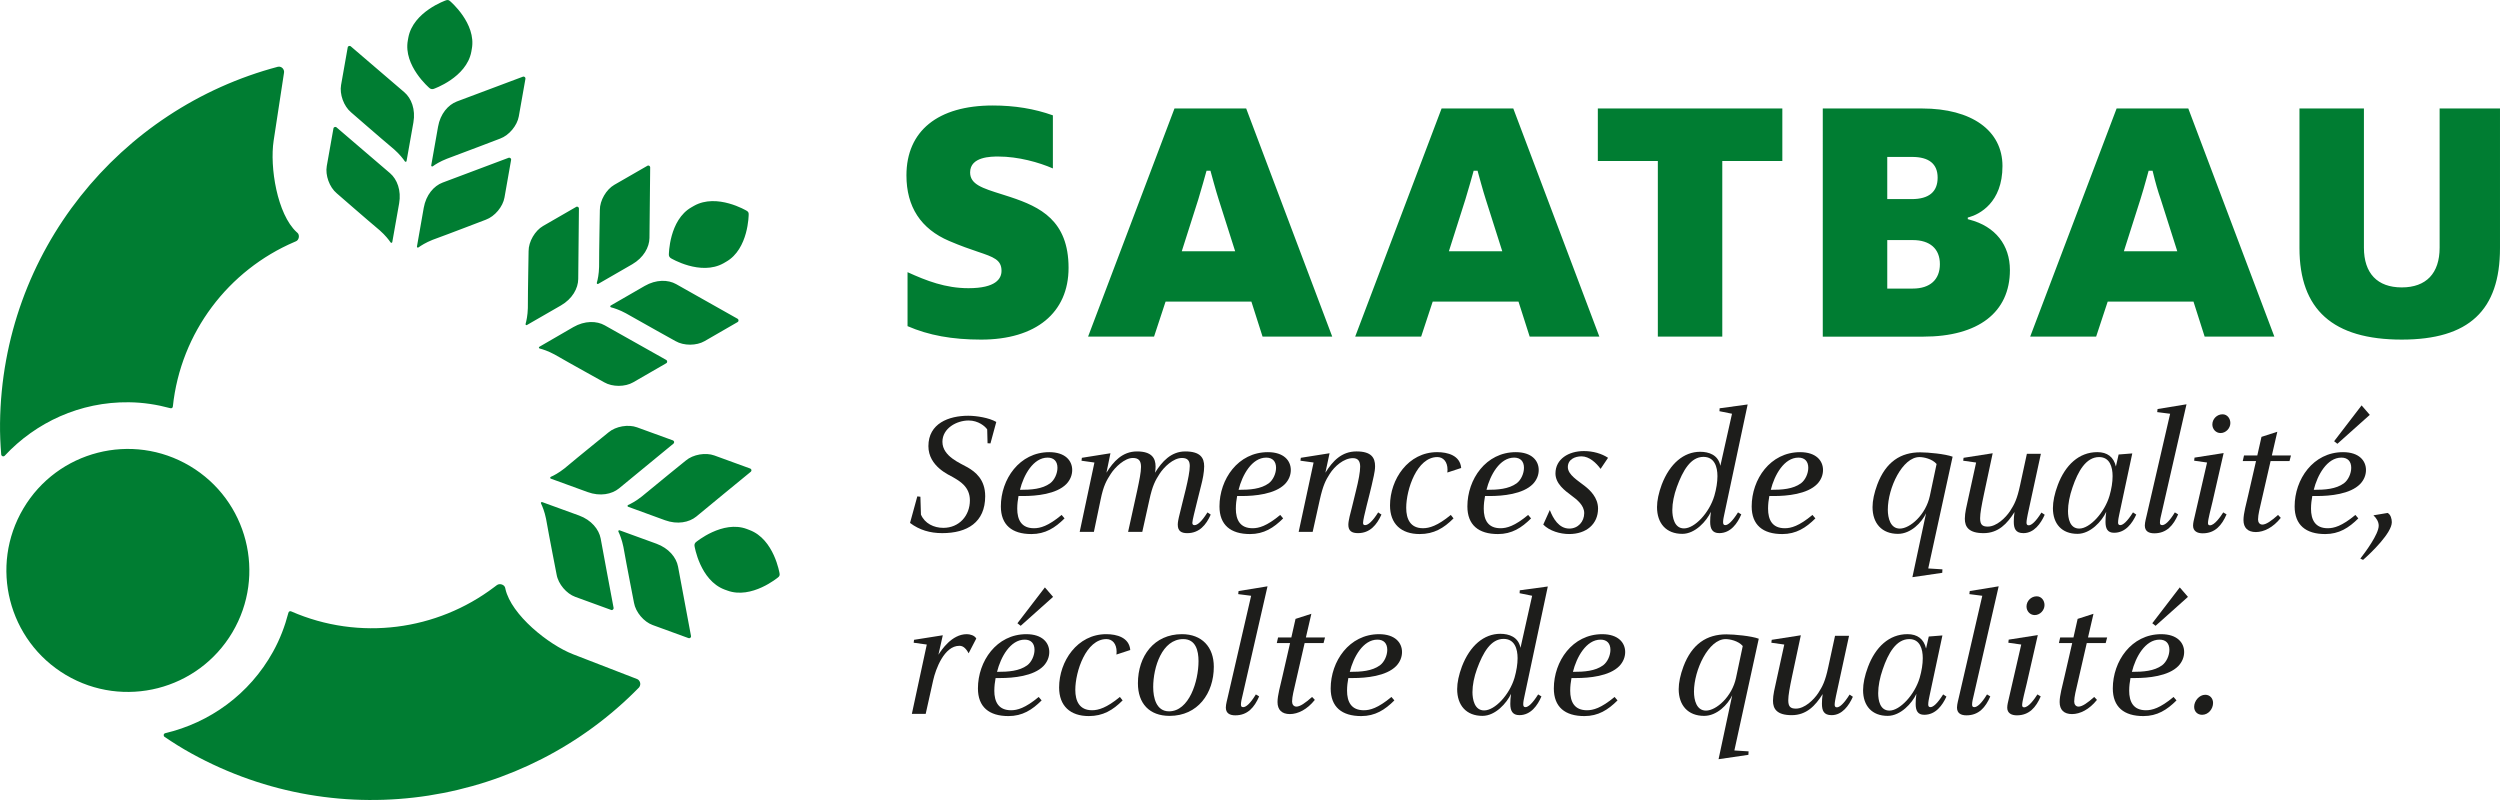 <?xml version="1.0" encoding="UTF-8"?> <svg xmlns="http://www.w3.org/2000/svg" id="LOGO" width="101.751mm" height="32.559mm" viewBox="0 0 288.429 92.294"><g><path d="M114.272,51.157l-.336-.02-.042-1.596c-.231-.357-1.029-1.029-2.142-1.029-1.386,0-3.023,.902-3.023,2.457,0,1.699,2.1,2.477,2.919,2.959,.86,.504,2.016,1.365,2.016,3.318,0,3.023-2.079,4.262-4.955,4.262-1.407,0-2.625-.357-3.717-1.176l.84-3.064,.357,.041,.062,2.059c.441,1.027,1.49,1.531,2.582,1.531,1.827,0,3.066-1.406,3.066-3.17,0-1.574-1.176-2.225-1.975-2.688-.377-.23-2.812-1.217-2.812-3.568,0-2.625,2.352-3.508,4.598-3.508,.945,0,2.414,.232,3.233,.715l-.672,2.477Z" style="fill:#1d1d1b;"></path><path d="M117.359,58.675c0,1.322,.504,2.268,1.932,2.268,.714,0,1.617-.23,3.191-1.533l.336,.399c-1.092,1.092-2.226,1.807-3.821,1.807-2.247,0-3.527-1.051-3.527-3.191,0-3.129,2.142-6.258,5.585-6.258,1.848,0,2.646,.988,2.646,2.059,0,.588-.231,1.154-.672,1.617-1.155,1.176-3.485,1.385-4.976,1.385h-.547c-.084,.441-.146,.945-.146,1.449Zm3.801-2.918c.504-.379,.84-1.135,.84-1.785,0-.734-.399-1.176-1.135-1.176-1.658,0-2.771,2.016-3.191,3.717,1.303,0,2.562-.084,3.486-.756Z" style="fill:#1d1d1b;"></path><path d="M135.88,60.544c0-.316,.084-.652,.126-.861,.462-1.994,1.26-4.725,1.26-5.922,0-.629-.273-.924-.902-.924-1.008,0-2.079,1.051-2.583,1.828-.483,.756-.819,1.344-1.176,3.002l-.819,3.695h-1.637l1.049-4.766c.252-1.197,.441-2.1,.441-2.73,0-.713-.274-1.029-.945-1.029-.944,0-2.057,1.072-2.54,1.828-.483,.756-.84,1.322-1.176,2.981l-.776,3.717h-1.639l1.701-8-1.49-.209,.041-.336,3.297-.525-.462,2.246c.798-1.281,1.827-2.457,3.527-2.457s2.142,.777,2.142,1.744c0,.231-.021,.461-.062,.713,.797-1.281,1.848-2.457,3.484-2.457,1.743,0,2.184,.736,2.184,1.723,0,.672-.168,1.512-.356,2.225l-.462,1.848c-.252,1.029-.546,2.164-.546,2.436,0,.168,.064,.273,.252,.273,.336,0,.819-.398,1.491-1.469l.377,.252c-.524,1.195-1.322,2.141-2.708,2.141-.692,0-1.092-.252-1.092-.965Z" style="fill:#1d1d1b;"></path><path d="M142.58,58.675c0,1.322,.504,2.268,1.932,2.268,.715,0,1.617-.23,3.191-1.533l.336,.399c-1.092,1.092-2.225,1.807-3.82,1.807-2.247,0-3.527-1.051-3.527-3.191,0-3.129,2.141-6.258,5.584-6.258,1.848,0,2.647,.988,2.647,2.059,0,.588-.232,1.154-.672,1.617-1.155,1.176-3.486,1.385-4.976,1.385h-.546c-.084,.441-.147,.945-.147,1.449Zm3.801-2.918c.504-.379,.84-1.135,.84-1.785,0-.734-.398-1.176-1.134-1.176-1.659,0-2.772,2.016-3.191,3.717,1.302,0,2.562-.084,3.485-.756Z" style="fill:#1d1d1b;"></path><path d="M150.035,53.153l.043-.336,3.316-.525-.482,2.246c.84-1.344,1.869-2.457,3.59-2.457,1.701,0,2.143,.715,2.143,1.701,0,.693-.252,1.512-.399,2.246-.231,1.051-.987,3.76-.987,4.283,0,.168,.043,.273,.232,.273,.336,0,.84-.398,1.512-1.469,.126,.084,.231,.168,.378,.252-.546,1.195-1.322,2.141-2.709,2.141-.713,0-1.112-.252-1.112-.965,0-.484,.252-1.387,.42-2.037l.462-1.891c.294-1.176,.482-2.162,.482-2.772,0-.65-.252-.986-.84-.986-1.049,0-2.12,.945-2.666,1.807-.482,.756-.777,1.322-1.154,3.002l-.819,3.695h-1.616l1.721-8-1.512-.209Z" style="fill:#1d1d1b;"></path><path d="M166.982,54.516c.021-.168,.021-.252,.021-.314,0-.945-.504-1.469-1.176-1.469-2.352,0-3.59,3.736-3.59,5.857,0,1.301,.482,2.352,1.932,2.352,.734,0,1.68-.273,3.213-1.533l.314,.399c-1.134,1.135-2.268,1.807-3.905,1.807-2.142,0-3.423-1.176-3.423-3.297,0-3.023,2.1-6.152,5.439-6.152,1.218,0,2.646,.379,2.772,1.828l-1.596,.523Z" style="fill:#1d1d1b;"></path><path d="M171.182,58.675c0,1.322,.504,2.268,1.932,2.268,.715,0,1.617-.23,3.191-1.533l.336,.399c-1.092,1.092-2.225,1.807-3.82,1.807-2.247,0-3.527-1.051-3.527-3.191,0-3.129,2.141-6.258,5.584-6.258,1.848,0,2.647,.988,2.647,2.059,0,.588-.232,1.154-.672,1.617-1.155,1.176-3.486,1.385-4.977,1.385h-.546c-.084,.441-.147,.945-.147,1.449Zm3.801-2.918c.504-.379,.84-1.135,.84-1.785,0-.734-.399-1.176-1.134-1.176-1.659,0-2.772,2.016-3.191,3.717,1.302,0,2.562-.084,3.485-.756Z" style="fill:#1d1d1b;"></path><path d="M181.052,60.983c1.008,0,1.722-.797,1.722-1.783,0-.924-.861-1.576-1.512-2.059-.734-.545-1.806-1.344-1.806-2.519,0-1.658,1.512-2.582,3.275-2.582,1.071,0,2.058,.293,2.792,.777l-.86,1.279c-.504-.691-1.302-1.447-2.204-1.447-.756,0-1.575,.355-1.575,1.238,0,.902,1.196,1.574,1.952,2.184,.588,.461,1.533,1.322,1.533,2.603,0,1.785-1.344,2.939-3.338,2.939-1.029,0-2.268-.357-2.982-1.092l.756-1.68c.379,.986,1.051,2.141,2.247,2.141Z" style="fill:#1d1d1b;"></path><path d="M200.518,59.116l.377,.23c-.44,1.029-1.217,2.162-2.54,2.162-.798,0-1.05-.504-1.05-1.301,0-.336,.021-.736,.084-1.156-.504,1.072-1.806,2.541-3.297,2.541-1.868,0-2.918-1.217-2.918-3.086,0-.756,.19-1.639,.546-2.603,.924-2.414,2.54-3.779,4.431-3.779,1.008,0,2.078,.357,2.33,1.617l1.344-6.006-1.449-.293,.021-.336,3.233-.441-2.688,12.639c-.064,.273-.147,.672-.147,.924,0,.211,.043,.357,.252,.357,.315,0,.799-.398,1.471-1.469Zm-7.58-.274c0,.84,.231,2.121,1.344,2.121,1.238,0,2.918-1.785,3.506-3.76,.232-.797,.357-1.596,.357-2.268,0-1.07-.336-2.225-1.617-2.225-1.469,0-2.372,1.574-3.064,3.465-.336,.924-.525,1.867-.525,2.666Z" style="fill:#1d1d1b;"></path><path d="M203.984,58.675c0,1.322,.504,2.268,1.932,2.268,.713,0,1.616-.23,3.191-1.533l.336,.399c-1.092,1.092-2.227,1.807-3.822,1.807-2.246,0-3.527-1.051-3.527-3.191,0-3.129,2.143-6.258,5.586-6.258,1.848,0,2.644,.988,2.644,2.059,0,.588-.23,1.154-.672,1.617-1.154,1.176-3.484,1.385-4.976,1.385h-.546c-.084,.441-.146,.945-.146,1.449Zm3.8-2.918c.504-.379,.84-1.135,.84-1.785,0-.734-.399-1.176-1.134-1.176-1.658,0-2.771,2.016-3.191,3.717,1.302,0,2.562-.084,3.485-.756Z" style="fill:#1d1d1b;"></path><path d="M218.977,61.593c-1.868,0-2.939-1.217-2.939-3.086,0-.756,.19-1.639,.547-2.603,.986-2.625,2.708-3.717,4.955-3.717,.924,0,2.897,.189,3.736,.504l-2.812,12.893,1.637,.103-.021,.4-3.443,.504,1.575-7.371c-.504,1.072-1.764,2.373-3.234,2.373Zm4.451-8.062c-.524-.609-1.512-.797-1.973-.797-1.975,0-3.654,3.568-3.654,6.066,0,.967,.295,2.184,1.387,2.184,1.176,0,3.002-1.596,3.464-3.779l.776-3.674Z" style="fill:#1d1d1b;"></path><path d="M235.46,52.354l-1.512,6.971c-.062,.315-.146,.734-.146,.967,0,.168,.043,.315,.252,.315,.314,0,.799-.398,1.471-1.471l.377,.252c-.461,1.029-1.238,2.121-2.457,2.121-.901,0-1.111-.525-1.111-1.322,0-.336,.021-.715,.084-1.113-.84,1.344-1.868,2.436-3.569,2.436-1.701,0-2.162-.713-2.162-1.658,0-.693,.209-1.49,.377-2.268l.924-4.221-1.49-.209,.042-.336,3.359-.525-1.008,4.725c-.273,1.301-.441,2.203-.441,2.772,0,.734,.252,.965,.881,.965,1.008,0,2.059-1.008,2.583-1.805,.483-.756,.798-1.324,1.155-3.004l.776-3.59h1.615Z" style="fill:#1d1d1b;"></path><path d="M244.364,60.27c0,.168,.043,.314,.252,.314,.315,0,.799-.398,1.471-1.469l.377,.252c-.461,1.008-1.238,2.1-2.561,2.1-.756,0-.988-.484-.988-1.26,0-.336,.021-.736,.084-1.156-.504,1.092-1.826,2.541-3.316,2.541-1.807,0-2.834-1.154-2.834-2.961,0-.775,.188-1.68,.567-2.688,.861-2.287,2.436-3.779,4.557-3.779,1.133,0,1.889,.547,2.141,1.66l.315-1.387,1.576-.125-1.492,6.99c-.062,.273-.146,.693-.146,.967Zm-5.774-1.303c0,.84,.209,2.016,1.301,2.016,1.219,0,2.92-1.848,3.486-3.779,.231-.797,.357-1.574,.357-2.268,0-1.049-.316-2.203-1.555-2.203-1.512,0-2.436,1.637-3.065,3.484-.336,.967-.525,1.932-.525,2.75Z" style="fill:#1d1d1b;"></path><path d="M249.364,59.304c-.065,.273-.168,.672-.168,.967,0,.189,.041,.314,.252,.314,.336,0,.818-.398,1.469-1.469l.379,.23c-.547,1.26-1.324,2.184-2.752,2.184-.629,0-1.092-.231-1.092-.902,0-.379,.189-1.029,.211-1.156l2.709-11.736-1.492-.19,.043-.355,3.338-.547-2.897,12.66Z" style="fill:#1d1d1b;"></path><path d="M254.739,60.333c0,.168,.043,.273,.23,.273,.525,0,1.197-.967,1.533-1.49l.379,.23c-.547,1.26-1.324,2.184-2.752,2.184-.629,0-1.111-.252-1.111-.883,0-.336,.103-.691,.168-.986l1.447-6.299-1.49-.209,.043-.357,3.359-.525-1.281,5.605c-.19,.82-.525,2.037-.525,2.457Zm1.449-10.371c-.547,0-.945-.463-.945-.988,0-.629,.525-1.176,1.176-1.176,.547,0,.902,.484,.902,1.008,0,.609-.523,1.156-1.133,1.156Z" style="fill:#1d1d1b;"></path><path d="M264.314,52.544l-.168,.65h-2.184l-1.092,4.766c-.125,.547-.355,1.428-.355,1.975,0,.315,.168,.588,.504,.588,.42,0,1.027-.42,1.805-1.113l.314,.336c-.881,1.113-1.951,1.639-2.875,1.639s-1.428-.484-1.428-1.387c0-.777,.314-1.848,.566-2.961l.881-3.842h-1.531l.146-.65h1.533l.482-2.143,1.826-.588-.629,2.731h2.203Z" style="fill:#1d1d1b;"></path><path d="M266.624,58.675c0,1.322,.504,2.268,1.932,2.268,.715,0,1.617-.23,3.191-1.533l.336,.399c-1.092,1.092-2.225,1.807-3.82,1.807-2.246,0-3.527-1.051-3.527-3.191,0-3.129,2.141-6.258,5.584-6.258,1.848,0,2.647,.988,2.647,2.059,0,.588-.23,1.154-.672,1.617-1.154,1.176-3.486,1.385-4.977,1.385h-.545c-.084,.441-.148,.945-.148,1.449Zm3.801-2.918c.504-.379,.84-1.135,.84-1.785,0-.734-.399-1.176-1.133-1.176-1.66,0-2.771,2.016-3.191,3.717,1.301,0,2.561-.084,3.484-.756Zm2.037-8.986l.945,1.092-3.738,3.338-.377-.295,3.17-4.135Z" style="fill:#1d1d1b;"></path><path d="M275.466,59.179c.357,.189,.482,.693,.482,1.07,0,1.219-2.33,3.486-3.317,4.346l-.316-.146c.568-.734,2.121-2.812,2.121-3.801,0-.461-.273-.881-.609-1.195l1.639-.273Z" style="fill:#1d1d1b;"></path><path d="M111.542,73.165c.378,0,.902,.148,1.092,.504l-.882,1.701c-.399-.734-.756-.861-1.071-.861-1.742,0-2.728,2.668-3.023,3.99l-.86,3.863h-1.596l1.722-8-1.512-.209,.042-.336,3.317-.525-.504,2.246c.336-.525,1.533-2.373,3.275-2.373Z" style="fill:#1d1d1b;"></path><path d="M114.714,79.675c0,1.322,.504,2.268,1.932,2.268,.714,0,1.616-.23,3.191-1.533l.336,.399c-1.092,1.092-2.226,1.807-3.821,1.807-2.247,0-3.527-1.051-3.527-3.191,0-3.129,2.142-6.258,5.585-6.258,1.848,0,2.646,.988,2.646,2.059,0,.588-.231,1.154-.672,1.617-1.154,1.176-3.485,1.385-4.976,1.385h-.545c-.084,.441-.147,.945-.147,1.449Zm3.8-2.918c.504-.379,.84-1.135,.84-1.785,0-.734-.398-1.176-1.133-1.176-1.659,0-2.772,2.016-3.191,3.717,1.301,0,2.561-.084,3.484-.756Zm2.037-8.986l.945,1.092-3.738,3.338-.377-.295,3.17-4.135Z" style="fill:#1d1d1b;"></path><path d="M128.804,75.516c.021-.168,.021-.252,.021-.314,0-.945-.504-1.469-1.176-1.469-2.352,0-3.59,3.736-3.59,5.857,0,1.301,.482,2.352,1.932,2.352,.734,0,1.68-.273,3.213-1.533l.315,.399c-1.134,1.135-2.268,1.807-3.905,1.807-2.142,0-3.423-1.176-3.423-3.297,0-3.023,2.1-6.152,5.438-6.152,1.218,0,2.646,.379,2.772,1.828l-1.596,.523Z" style="fill:#1d1d1b;"></path><path d="M134.937,82.593c-2.331,0-3.653-1.428-3.653-3.758,0-3.15,1.869-5.67,5.081-5.67,2.288,0,3.675,1.471,3.675,3.76,0,3.064-1.848,5.668-5.103,5.668Zm-1.89-3.316c0,1.195,.336,2.791,1.826,2.791,2.311,0,3.402-3.443,3.402-5.795,0-1.195-.315-2.539-1.764-2.539-2.436,0-3.465,3.232-3.465,5.543Z" style="fill:#1d1d1b;"></path><path d="M143.337,80.304c-.063,.273-.168,.672-.168,.967,0,.189,.042,.314,.252,.314,.336,0,.819-.398,1.47-1.469l.378,.23c-.546,1.26-1.323,2.184-2.751,2.184-.629,0-1.092-.231-1.092-.902,0-.379,.189-1.029,.211-1.156l2.708-11.736-1.491-.19,.043-.355,3.338-.547-2.897,12.66Z" style="fill:#1d1d1b;"></path><path d="M152.869,73.544l-.168,.65h-2.184l-1.092,4.766c-.125,.547-.356,1.428-.356,1.975,0,.315,.168,.588,.504,.588,.42,0,1.028-.42,1.806-1.113l.315,.336c-.881,1.113-1.952,1.639-2.876,1.639s-1.428-.484-1.428-1.387c0-.777,.315-1.848,.567-2.961l.881-3.842h-1.532l.147-.65h1.532l.483-2.143,1.826-.588-.63,2.731h2.204Z" style="fill:#1d1d1b;"></path><path d="M155.41,79.675c0,1.322,.504,2.268,1.932,2.268,.715,0,1.617-.23,3.191-1.533l.336,.399c-1.092,1.092-2.225,1.807-3.82,1.807-2.247,0-3.527-1.051-3.527-3.191,0-3.129,2.141-6.258,5.584-6.258,1.848,0,2.647,.988,2.647,2.059,0,.588-.232,1.154-.672,1.617-1.155,1.176-3.486,1.385-4.977,1.385h-.546c-.084,.441-.147,.945-.147,1.449Zm3.801-2.918c.504-.379,.84-1.135,.84-1.785,0-.734-.398-1.176-1.134-1.176-1.659,0-2.772,2.016-3.191,3.717,1.302,0,2.562-.084,3.485-.756Z" style="fill:#1d1d1b;"></path><path d="M177.459,80.116l.379,.23c-.441,1.029-1.219,2.162-2.541,2.162-.798,0-1.05-.504-1.05-1.301,0-.336,.021-.736,.084-1.156-.504,1.072-1.806,2.541-3.296,2.541-1.869,0-2.919-1.217-2.919-3.086,0-.756,.189-1.639,.546-2.603,.924-2.414,2.541-3.779,4.43-3.779,1.008,0,2.079,.357,2.331,1.617l1.344-6.006-1.448-.293,.021-.336,3.233-.441-2.688,12.639c-.062,.273-.146,.672-.146,.924,0,.211,.041,.357,.252,.357,.315,0,.797-.398,1.469-1.469Zm-7.579-.274c0,.84,.231,2.121,1.344,2.121,1.239,0,2.919-1.785,3.507-3.76,.231-.797,.356-1.596,.356-2.268,0-1.07-.336-2.225-1.616-2.225-1.471,0-2.373,1.574-3.066,3.465-.336,.924-.524,1.867-.524,2.666Z" style="fill:#1d1d1b;"></path><path d="M181.156,79.675c0,1.322,.504,2.268,1.932,2.268,.715,0,1.617-.23,3.191-1.533l.336,.399c-1.092,1.092-2.225,1.807-3.82,1.807-2.247,0-3.527-1.051-3.527-3.191,0-3.129,2.141-6.258,5.584-6.258,1.848,0,2.647,.988,2.647,2.059,0,.588-.232,1.154-.672,1.617-1.155,1.176-3.486,1.385-4.977,1.385h-.546c-.084,.441-.147,.945-.147,1.449Zm3.801-2.918c.504-.379,.84-1.135,.84-1.785,0-.734-.398-1.176-1.134-1.176-1.659,0-2.772,2.016-3.191,3.717,1.302,0,2.561-.084,3.485-.756Z" style="fill:#1d1d1b;"></path><path d="M196.613,82.593c-1.869,0-2.939-1.217-2.939-3.086,0-.756,.189-1.639,.545-2.603,.987-2.625,2.709-3.717,4.955-3.717,.924,0,2.898,.189,3.738,.504l-2.814,12.893,1.639,.103-.021,.4-3.443,.504,1.574-7.371c-.504,1.072-1.764,2.373-3.232,2.373Zm4.451-8.062c-.525-.609-1.512-.797-1.975-.797-1.973,0-3.652,3.568-3.652,6.066,0,.967,.293,2.184,1.385,2.184,1.176,0,3.003-1.596,3.465-3.779l.777-3.674Z" style="fill:#1d1d1b;"></path><path d="M213.328,73.354l-1.512,6.971c-.064,.315-.147,.734-.147,.967,0,.168,.042,.315,.252,.315,.315,0,.798-.398,1.47-1.471l.378,.252c-.462,1.029-1.239,2.121-2.456,2.121-.903,0-1.113-.525-1.113-1.322,0-.336,.022-.715,.084-1.113-.84,1.344-1.869,2.436-3.569,2.436s-2.163-.713-2.163-1.658c0-.693,.211-1.49,.379-2.268l.924-4.221-1.491-.209,.042-.336,3.359-.525-1.008,4.725c-.274,1.301-.441,2.203-.441,2.772,0,.734,.252,.965,.883,.965,1.008,0,2.057-1.008,2.582-1.805,.482-.756,.798-1.324,1.154-3.004l.777-3.59h1.617Z" style="fill:#1d1d1b;"></path><path d="M222.463,81.27c0,.168,.042,.314,.252,.314,.314,0,.798-.398,1.47-1.469l.378,.252c-.462,1.008-1.238,2.1-2.562,2.1-.756,0-.987-.484-.987-1.26,0-.336,.021-.736,.084-1.156-.504,1.092-1.826,2.541-3.316,2.541-1.807,0-2.835-1.154-2.835-2.961,0-.775,.189-1.68,.567-2.688,.86-2.287,2.435-3.779,4.556-3.779,1.134,0,1.89,.547,2.142,1.66l.314-1.387,1.575-.125-1.491,6.99c-.062,.273-.146,.693-.146,.967Zm-5.773-1.303c0,.84,.209,2.016,1.301,2.016,1.219,0,2.919-1.848,3.486-3.779,.23-.797,.356-1.574,.356-2.268,0-1.049-.315-2.203-1.554-2.203-1.512,0-2.436,1.637-3.065,3.484-.336,.967-.524,1.932-.524,2.75Z" style="fill:#1d1d1b;"></path><path d="M227.692,80.304c-.064,.273-.168,.672-.168,.967,0,.189,.042,.314,.252,.314,.336,0,.819-.398,1.47-1.469l.378,.23c-.546,1.26-1.323,2.184-2.751,2.184-.629,0-1.092-.231-1.092-.902,0-.379,.189-1.029,.211-1.156l2.708-11.736-1.491-.19,.043-.355,3.338-.547-2.897,12.66Z" style="fill:#1d1d1b;"></path><path d="M233.299,81.333c0,.168,.042,.273,.23,.273,.525,0,1.197-.967,1.533-1.49l.379,.23c-.547,1.26-1.324,2.184-2.751,2.184-.629,0-1.112-.252-1.112-.883,0-.336,.105-.691,.168-.986l1.448-6.299-1.49-.209,.042-.357,3.359-.525-1.281,5.605c-.19,.82-.524,2.037-.524,2.457Zm1.448-10.371c-.547,0-.945-.463-.945-.988,0-.629,.525-1.176,1.176-1.176,.547,0,.902,.484,.902,1.008,0,.609-.523,1.156-1.133,1.156Z" style="fill:#1d1d1b;"></path><path d="M243.105,73.544l-.168,.65h-2.184l-1.092,4.766c-.127,.547-.357,1.428-.357,1.975,0,.315,.168,.588,.504,.588,.42,0,1.029-.42,1.807-1.113l.314,.336c-.883,1.113-1.953,1.639-2.877,1.639-.924,0-1.428-.484-1.428-1.387,0-.777,.315-1.848,.566-2.961l.883-3.842h-1.533l.146-.65h1.533l.482-2.143,1.828-.588-.631,2.731h2.205Z" style="fill:#1d1d1b;"></path><path d="M245.646,79.675c0,1.322,.504,2.268,1.932,2.268,.715,0,1.617-.23,3.191-1.533l.336,.399c-1.092,1.092-2.225,1.807-3.82,1.807-2.246,0-3.527-1.051-3.527-3.191,0-3.129,2.141-6.258,5.584-6.258,1.848,0,2.647,.988,2.647,2.059,0,.588-.231,1.154-.672,1.617-1.154,1.176-3.486,1.385-4.976,1.385h-.545c-.084,.441-.148,.945-.148,1.449Zm3.801-2.918c.504-.379,.84-1.135,.84-1.785,0-.734-.398-1.176-1.133-1.176-1.66,0-2.772,2.016-3.191,3.717,1.301,0,2.561-.084,3.484-.756Zm2.037-8.986l.945,1.092-3.738,3.338-.377-.295,3.17-4.135Z" style="fill:#1d1d1b;"></path><path d="M254.067,82.468c-.545,0-.924-.379-.924-.924,0-.672,.588-1.387,1.281-1.387,.545,0,.902,.42,.902,.945,0,.693-.545,1.365-1.26,1.365Z" style="fill:#1d1d1b;"></path></g><path d="M54.432,5.645c-.015,.065-.055,.282-.056,.325-.56,2.989-4.349,4.286-4.349,4.286-.157,.054-.34,.023-.467-.086,0,0-3.058-2.582-2.506-5.525,.01-.069,.055-.285,.057-.317C47.67,1.336,51.454,.037,51.454,.037c.184-.067,.32-.044,.467,.091,0,0,3.062,2.573,2.512,5.518m-20.313,22.204c-.016,.004-.024,.012-.036,.016,.011-.004,.021-.01,.036-.016m39.38,50.492l-7.39-2.861c-2.851-1.109-7.122-4.549-7.798-7.525-.008-.041-.014-.074-.021-.109-.072-.4-.645-.59-.971-.336-.072,.059-.315,.236-.315,.236-6.587,4.98-15.528,6.236-23.412,2.789-.127-.06-.285-.006-.326,.184-.397,1.52-.961,3.018-1.762,4.463-2.731,4.941-7.335,8.199-12.443,9.406-.206,.059-.234,.31-.083,.418,.991,.674,2.009,1.315,3.075,1.902,17.361,9.605,38.449,5.938,51.676-7.6,.312-.408,.049-.867-.231-.967M19.626,47.089c.185,.061,.307-.053,.316-.193,.905-8.568,6.436-15.732,14.036-18.986,.015-.008,.124-.057,.14-.06,.383-.131,.497-.74,.186-1.002-.028-.019-.054-.043-.081-.068-2.252-2.074-3.115-7.512-2.655-10.541l1.2-7.86c.055-.299-.202-.758-.695-.681C13.815,12.53,.238,29.026,.003,48.831c-.016,1.221,.043,2.422,.136,3.611,.022,.186,.248,.287,.401,.139,3.581-3.844,8.689-6.236,14.334-6.17,1.649,.018,3.234,.268,4.752,.678m7.179,25.875c3.951-6.656,1.751-15.252-4.905-19.203-6.655-3.951-15.253-1.758-19.202,4.902-3.946,6.656-1.757,15.25,4.9,19.209,6.657,3.943,15.257,1.748,19.207-4.908m10.893-53.802c-.185,1.045,.294,2.429,1.157,3.146,.077,.06,3.257,2.846,4.965,4.278,.642,.566,1.036,1.088,1.236,1.377,.062,.092,.185,.059,.201-.033,.18-1,.777-4.416,.79-4.461,.263-1.495-.231-2.778-1.042-3.479-.094-.066-6.186-5.294-6.197-5.308-.105-.081-.309-.03-.339,.132l-.771,4.349Zm21.268-.722c.027-.163-.142-.279-.273-.24-.014,.008-7.526,2.838-7.637,2.871-1.002,.378-1.908,1.416-2.172,2.915-.004,.041-.606,3.459-.782,4.459-.017,.09,.085,.164,.177,.102,.287-.207,.836-.56,1.628-.875,2.104-.764,6.04-2.291,6.135-2.32,1.056-.381,1.978-1.52,2.159-2.562l.766-4.348Zm-19.619-8.623c-.181,1.039,.294,2.424,1.154,3.143,.078,.061,3.258,2.844,4.971,4.277,.639,.567,1.037,1.086,1.234,1.379,.061,.09,.186,.057,.197-.033,.178-1.002,.781-4.416,.791-4.46,.263-1.498-.231-2.78-1.045-3.479-.091-.07-6.184-5.292-6.195-5.308-.103-.079-.312-.032-.338,.128l-.769,4.354Zm21.274-.736c.024-.163-.149-.278-.277-.238-.015,.008-7.53,2.834-7.637,2.866-1.004,.384-1.91,1.419-2.17,2.915-.009,.041-.611,3.459-.788,4.461-.014,.09,.092,.164,.182,.101,.282-.21,.838-.56,1.629-.87,2.099-.768,6.037-2.294,6.133-2.322,1.057-.384,1.975-1.518,2.159-2.562,0,0,.766-4.349,.769-4.35m23.144,21.122c2.61-1.473,2.61-5.473,2.61-5.473,.009-.197-.064-.316-.23-.412,0,0-3.428-2.067-6.078-.572-.027,.021-.217,.127-.281,.162-2.607,1.469-2.619,5.473-2.619,5.473-.006,.17,.094,.328,.234,.41,0,0,3.429,2.07,6.078,.578,.03-.025,.221-.133,.285-.166m-17.287-6.336c-.001,0-3.826,2.207-3.826,2.207-.915,.529-1.674,1.785-1.668,2.906,.006,.098-.085,4.322-.085,6.557-.022,.852-.165,1.49-.26,1.83-.031,.107,.075,.178,.151,.133,.884-.51,3.886-2.244,3.928-2.262,1.315-.76,1.98-1.967,1.993-3.039-.009-.115,.081-8.141,.081-8.156-.002-.135-.172-.26-.314-.176m10.398,18.033c.141-.08,.121-.289,.005-.365-.017-.004-7.011-3.939-7.109-4-.933-.529-2.308-.555-3.625,.203-.033,.029-3.038,1.76-3.921,2.272-.082,.043-.07,.174,.039,.199,.34,.084,.963,.281,1.718,.688,1.931,1.117,5.636,3.15,5.72,3.207,.967,.562,2.432,.537,3.35,.004l3.824-2.207Zm-6.008-20.573c-.912,.529-1.668,1.784-1.663,2.909,.004,.096-.087,4.318-.087,6.553-.021,.854-.162,1.494-.261,1.832-.029,.107,.075,.176,.155,.135,.877-.512,3.889-2.248,3.926-2.264,1.317-.764,1.977-1.965,1.992-3.035-.006-.117,.083-8.144,.083-8.161-.004-.136-.175-.259-.315-.174l-3.83,2.205Zm14.24,15.823c.139-.084,.117-.295,.004-.365-.019-.006-7.01-3.943-7.104-4.006-.933-.525-2.312-.549-3.628,.209-.037,.024-3.038,1.76-3.926,2.266-.072,.049-.066,.174,.039,.201,.343,.09,.969,.283,1.719,.69,1.934,1.113,5.637,3.152,5.72,3.207,.972,.565,2.434,.535,3.351,.008,0,0,3.824-2.207,3.826-2.209m-1.209,30.977c2.805,1.053,5.871-1.52,5.871-1.52,.156-.121,.203-.25,.17-.438,0,0-.62-3.961-3.471-5.021-.033-.01-.236-.09-.304-.117-2.801-1.053-5.874,1.516-5.874,1.516-.132,.104-.195,.277-.164,.443,0,0,.619,3.955,3.465,5.027,.041,.006,.243,.078,.307,.109m-10.408-18.826c-.992-.363-2.439-.135-3.294,.588-.076,.068-3.368,2.717-5.075,4.154-.67,.527-1.252,.834-1.574,.967-.1,.053-.088,.182-.004,.211,.959,.35,4.219,1.535,4.256,1.551,1.43,.523,2.783,.252,3.611-.422,.082-.08,6.288-5.172,6.301-5.18,.1-.094,.088-.299-.068-.359l-4.152-1.51Zm-2.978,21.072c.152,.061,.297-.098,.28-.231-.003-.016-1.487-7.904-1.495-8.02-.201-1.049-1.066-2.125-2.495-2.648-.04-.008-3.298-1.197-4.255-1.547-.09-.025-.182,.062-.131,.16,.156,.322,.406,.92,.578,1.76,.385,2.197,1.207,6.344,1.221,6.441,.19,1.107,1.15,2.209,2.144,2.57l4.153,1.514Zm11.9-17.826c-.994-.361-2.441-.133-3.297,.592-.072,.066-3.365,2.713-5.077,4.146-.672,.535-1.25,.83-1.571,.975-.102,.045-.086,.178-.002,.205,.959,.352,4.215,1.537,4.256,1.555,1.428,.519,2.779,.254,3.61-.424,.079-.082,6.288-5.172,6.299-5.18,.101-.092,.085-.297-.067-.357l-4.15-1.512Zm-2.973,21.076c.16,.051,.305-.09,.285-.229-.006-.018-1.486-7.904-1.499-8.023-.198-1.055-1.065-2.121-2.493-2.643-.037-.012-3.3-1.201-4.258-1.549-.084-.027-.175,.059-.129,.158,.156,.316,.404,.924,.576,1.76,.387,2.201,1.207,6.346,1.221,6.441,.191,1.103,1.152,2.209,2.148,2.57l4.149,1.514ZM116.605,22.743c-.344-.113-.676-.215-.986-.317-2.305-.721-3.695-1.156-3.695-2.536,0-1.831,2.449-1.831,3.252-1.831,2.326,0,4.713,.683,6.297,1.373v-6.125c-2.139-.764-4.412-1.136-6.941-1.136-6.328,0-9.955,2.938-9.955,8.062,0,3.627,1.658,6.17,4.93,7.567,1.357,.582,2.439,.951,3.312,1.246,1.814,.613,2.727,.922,2.727,2.199,0,.914-.662,2.004-3.811,2.004-2.654,0-4.85-.856-7.031-1.848v6.227c2.439,1.059,5.148,1.553,8.494,1.553,6.314,0,10.084-3.096,10.084-8.279,0-5.479-3.299-7.033-6.676-8.158m25.898,6.248l-.1-.312-1.809-5.686c-.271-.817-.894-3.116-.894-3.116l-.047-.182h-.451l-.051,.172s-.641,2.312-.902,3.131l-1.809,5.68-.098,.312h6.16Zm11.199,9.846h-8.039l-1.238-3.881-.053-.164h-9.895l-.057,.164-1.277,3.881h-7.611l9.969-26.321h8.273l9.928,26.321Zm19.619-9.846l-.102-.312-1.807-5.686c-.273-.817-.896-3.116-.896-3.116l-.045-.182h-.455l-.045,.172s-.643,2.312-.906,3.131l-1.807,5.68-.098,.312h6.16Zm11.199,9.846h-8.039l-1.24-3.881-.053-.164h-9.893l-.057,.164-1.279,3.881h-7.611l9.969-26.321h8.273l9.93,26.321Zm6.746-20.26v20.258h7.436V18.577h6.928v-6.061h-21.287v6.061h6.924Zm-6.924,0h6.924v20.26h7.436V18.577h6.928v-6.061h-21.287v6.061Zm36.338,14.715c1.986,0,3.127-1.029,3.127-2.82,0-1.764-1.141-2.775-3.127-2.775h-2.945v5.596h2.945m-2.945-10.324h2.818c1.986,0,2.994-.835,2.994-2.474,0-1.587-.994-2.391-2.949-2.391h-2.863v4.865Zm9.467,2.365c3.02,.779,4.684,2.953,4.684,5.824,0,4.879-3.645,7.68-9.998,7.68h-11.592V12.516h11.461c5.717,0,9.271,2.545,9.271,6.641,0,4.243-2.682,5.565-3.828,5.893l-.174,.047v.19l.176,.047m23.992,3.658l-.096-.312-1.81-5.686c-.348-.995-.602-1.899-.898-3.116l-.045-.182h-.455l-.047,.172-.205,.746c-.223,.797-.436,1.566-.697,2.385l-1.809,5.68-.096,.312h6.158Zm11.201,9.846h-8.041l-1.238-3.881-.051-.164h-9.896l-.055,.164-1.281,3.881h-7.609l9.971-26.321h8.271l9.93,26.321Zm19.068-10.258c0,2.955-1.551,4.58-4.369,4.58-2.816,0-4.367-1.625-4.367-4.58V12.516h-7.434V28.62c0,7.104,3.859,10.56,11.801,10.56,7.734,0,11.334-3.356,11.334-10.56V12.516h-6.965V28.579Zm6.965-16.063h-6.965V28.579c0,2.955-1.551,4.58-4.369,4.58-2.816,0-4.365-1.625-4.365-4.58V12.516h-7.436V28.62c0,7.105,3.859,10.56,11.801,10.56,7.734,0,11.334-3.356,11.334-10.56V12.516ZM103.845,79.565l-.078,.289m.078-19.605l-.078,.289" style="fill:#007d32;"></path></svg> 